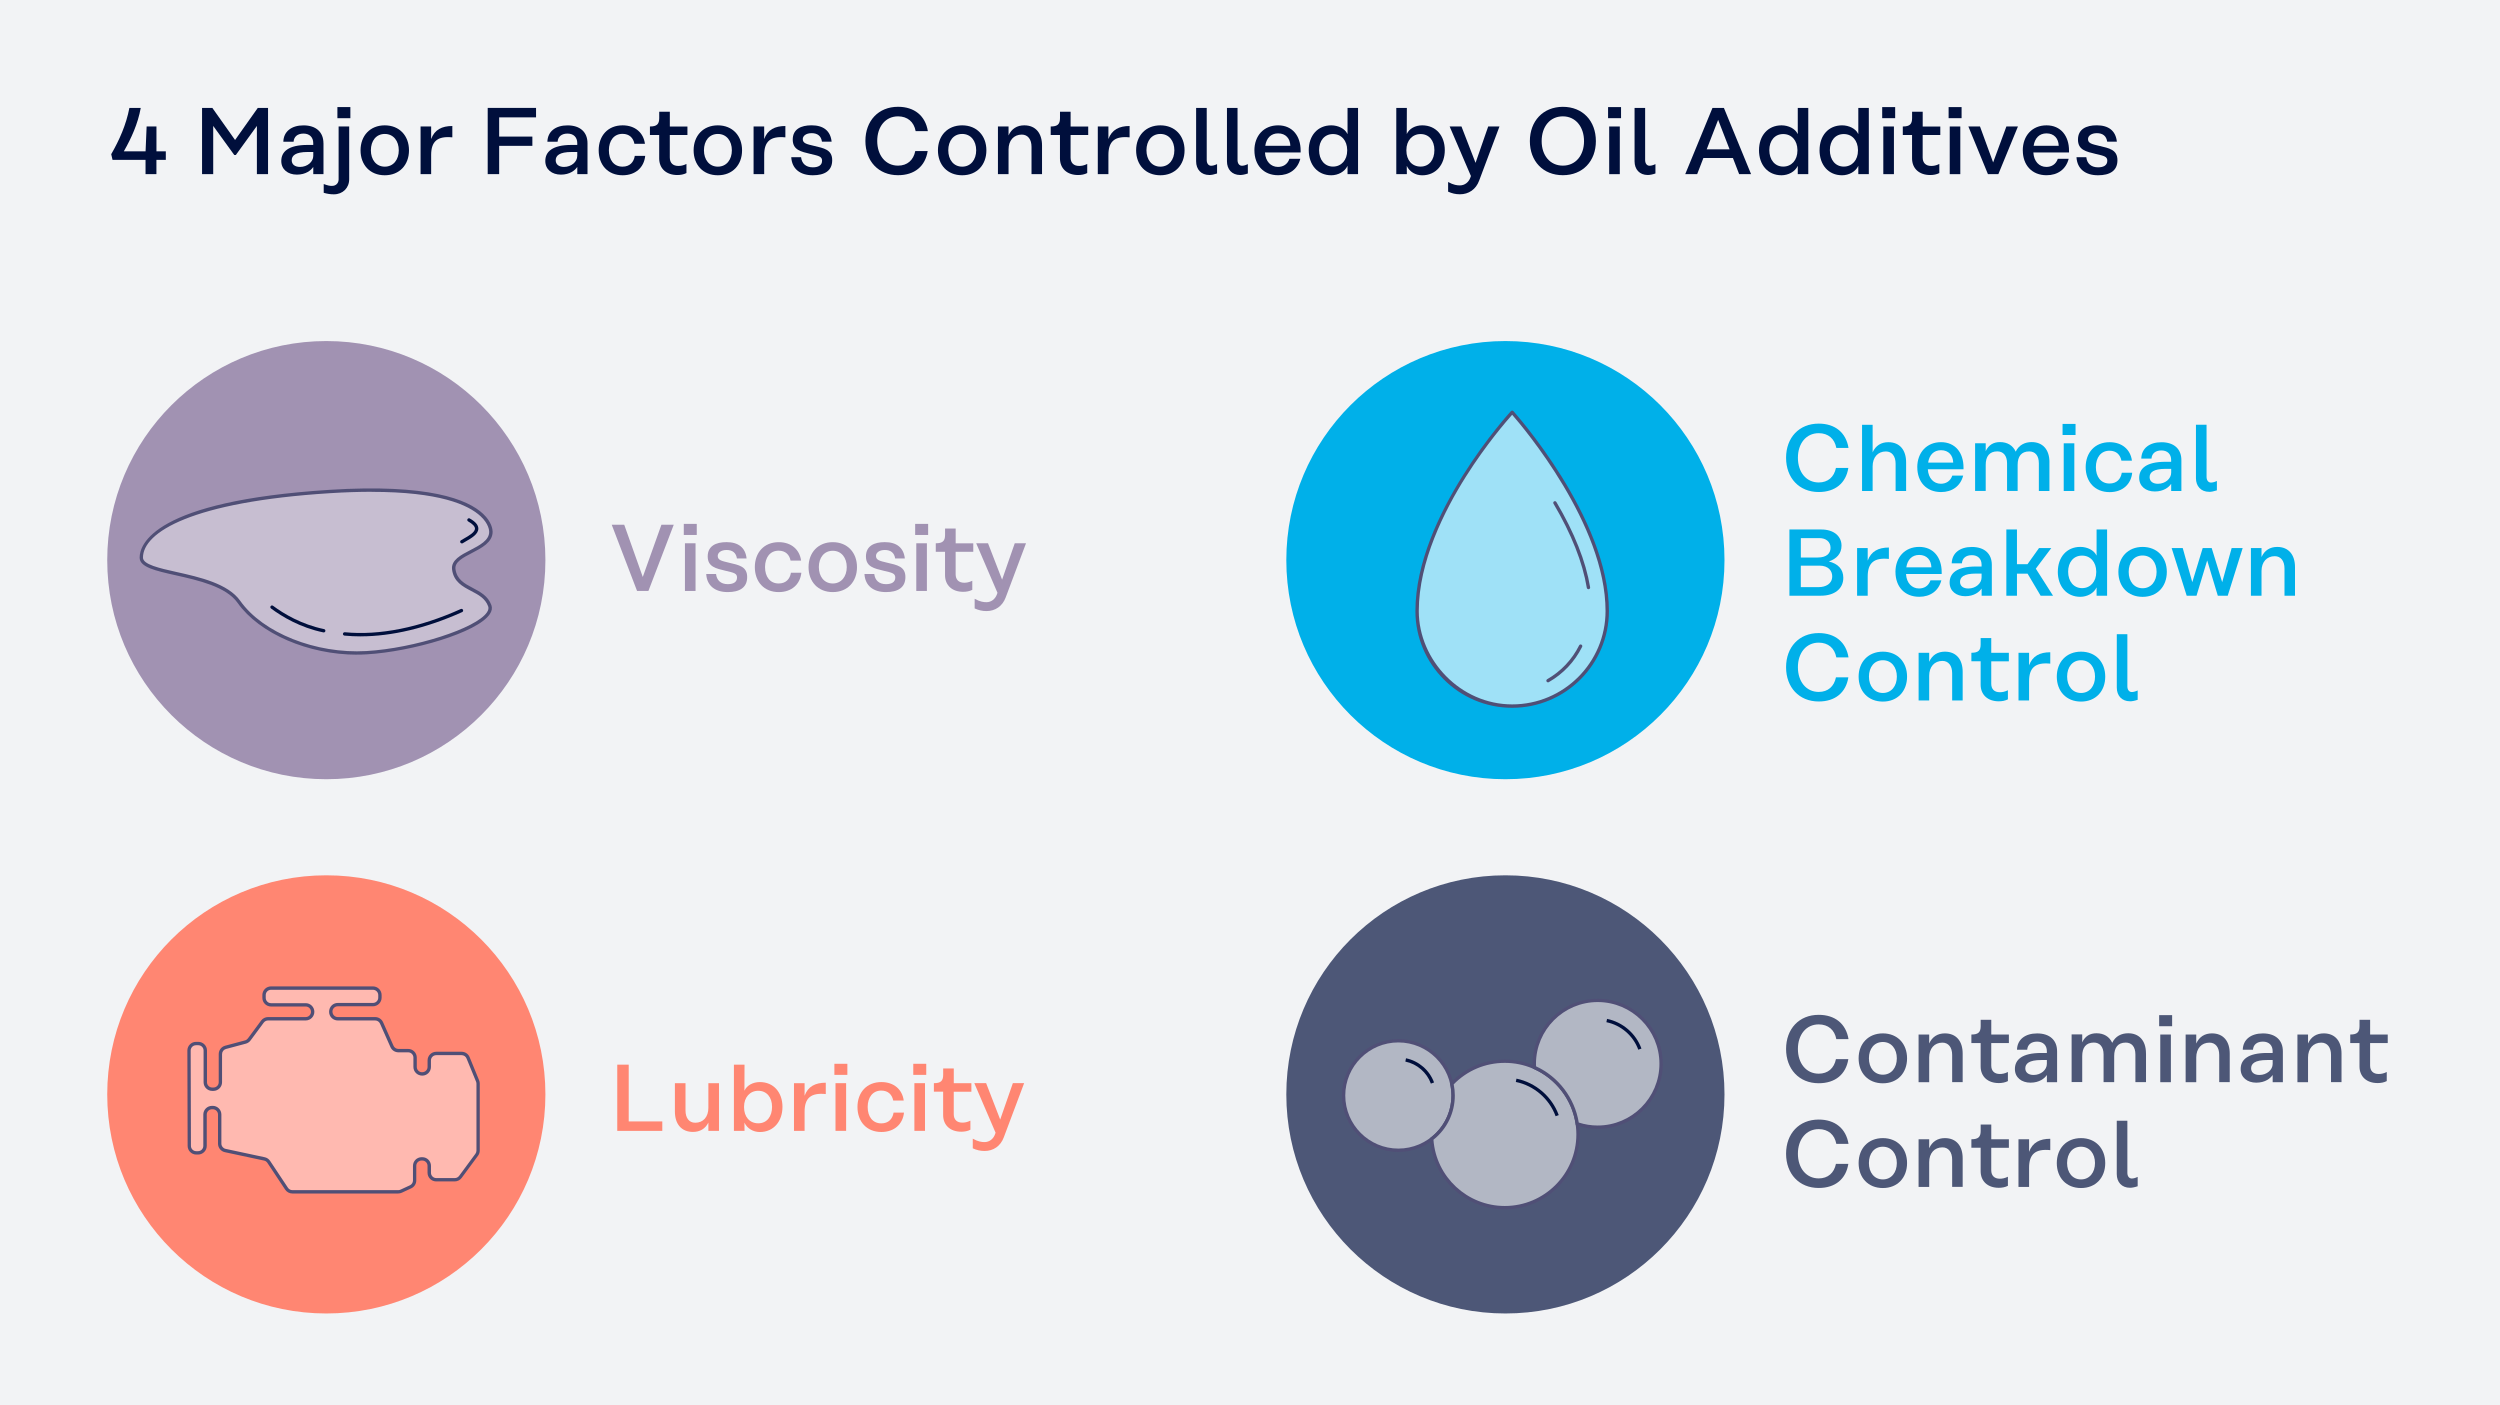 <?xml version="1.0" encoding="UTF-8"?>
<svg id="Ebene_4" data-name="Ebene 4" xmlns="http://www.w3.org/2000/svg" viewBox="0 0 740 416">
  <defs>
    <style>
      .cls-1 {
        fill: #c7bed1;
      }

      .cls-2 {
        fill: #504f76;
      }

      .cls-3 {
        fill: #f2f3f5;
      }

      .cls-4 {
        fill: #ff8672;
      }

      .cls-5 {
        fill: #00b0e9;
      }

      .cls-6 {
        fill: #4d5777;
      }

      .cls-7 {
        fill: #9fe1f7;
      }

      .cls-8 {
        fill: #a192b2;
      }

      .cls-9 {
        fill: #000f3c;
      }

      .cls-10 {
        fill: #b2b7c4;
      }

      .cls-11 {
        fill: #ffb9b0;
      }
    </style>
  </defs>
  <rect class="cls-3" width="740" height="416"/>
  <g>
    <path class="cls-9" d="M49.07,47.32h-2.77v4.23h-3.22v-4.23h-9.77l-.39-1.68c2.38-4.12,4.42-8.68,5.38-13.69h3.36c-.84,4.68-2.8,8.99-5.01,12.85h6.44l.31-7.36h2.91v7.36h2.77v2.52Z"/>
    <path class="cls-9" d="M79.34,31.95v19.6h-3.3v-14.28l-6.24,8.62h-.45l-6.24-8.62v14.28h-3.3v-19.6h3.05l6.72,9.49,6.72-9.49h3.05Z"/>
    <path class="cls-9" d="M95.75,42.39v9.16h-3.02v-2.07h-.06c-.59.9-2.13,2.21-4.79,2.21s-4.62-1.54-4.62-4.03c0-2.72,2.02-4.76,7.81-4.76h1.65v-.53c0-1.74-1.09-2.83-2.88-2.83s-2.83.92-2.94,2.41h-3.03c.08-3.05,2.44-4.84,5.96-4.84,3.72,0,5.91,1.99,5.91,5.29ZM92.73,46.14v-1.15h-1.65c-3.67,0-4.73,1.09-4.73,2.46,0,1.23.95,1.96,2.46,1.96,2.18,0,3.92-1.51,3.92-3.28Z"/>
    <path class="cls-9" d="M98.3,55.02c1.15,0,1.93-.81,1.93-1.9v-15.68h3.13v15.6c0,2.6-1.9,4.48-4.54,4.48-1.06,0-1.9-.14-3-.45v-2.6c1.21.45,1.76.56,2.46.56ZM99.87,31.7h3.84v3.28h-3.84v-3.28Z"/>
    <path class="cls-9" d="M121.06,44.49c0,4.31-2.8,7.39-7.17,7.39s-7.17-3.08-7.17-7.39,2.83-7.39,7.17-7.39,7.17,3.08,7.17,7.39ZM109.78,44.49c0,2.77,1.57,4.84,4.12,4.84s4.14-2.07,4.14-4.84-1.57-4.84-4.14-4.84-4.12,2.04-4.12,4.84Z"/>
    <path class="cls-9" d="M133.89,37.3v3.36c-4.42-.45-6.27,1.2-6.27,5.21v5.68h-3.13v-14.11h3.13v3.72c1.01-2.77,3.19-3.86,6.27-3.86Z"/>
    <path class="cls-9" d="M147.75,34.75v5.68h9.83v2.74h-9.83v8.37h-3.39v-19.6h14.31v2.8h-10.92Z"/>
    <path class="cls-9" d="M173.9,42.39v9.16h-3.02v-2.07h-.06c-.59.9-2.13,2.21-4.79,2.21s-4.62-1.54-4.62-4.03c0-2.72,2.02-4.76,7.81-4.76h1.65v-.53c0-1.74-1.09-2.83-2.88-2.83s-2.83.92-2.94,2.41h-3.02c.08-3.05,2.44-4.84,5.96-4.84,3.72,0,5.91,1.99,5.91,5.29ZM170.87,46.14v-1.15h-1.65c-3.67,0-4.73,1.09-4.73,2.46,0,1.23.95,1.96,2.46,1.96,2.18,0,3.92-1.51,3.92-3.28Z"/>
    <path class="cls-9" d="M184.29,51.88c-4.37,0-7.08-3.08-7.08-7.39s2.72-7.39,7.08-7.39c3.72,0,6.19,2.21,6.61,5.46h-3.11c-.34-1.71-1.46-2.94-3.53-2.94-2.55,0-4.03,2.02-4.03,4.87s1.48,4.84,4.03,4.84c2.16,0,3.33-1.32,3.64-3.19h3.08c-.34,3.39-2.83,5.74-6.69,5.74Z"/>
    <path class="cls-9" d="M198.26,39.96v6.64c0,1.62.92,2.52,2.55,2.52.64,0,1.43-.11,2.38-.59v2.69c-.79.42-1.77.59-2.69.59-3.28,0-5.38-1.93-5.38-4.93v-6.92h-2.74v-2.52h.03c1.99,0,2.72-.67,2.72-2.46v-1.9h3.14v4.37h5.21v2.52h-5.21Z"/>
    <path class="cls-9" d="M219.65,44.49c0,4.31-2.8,7.39-7.17,7.39s-7.17-3.08-7.17-7.39,2.83-7.39,7.17-7.39,7.17,3.08,7.17,7.39ZM208.37,44.49c0,2.77,1.57,4.84,4.12,4.84s4.14-2.07,4.14-4.84-1.57-4.84-4.14-4.84-4.12,2.04-4.12,4.84Z"/>
    <path class="cls-9" d="M232.47,37.3v3.36c-4.42-.45-6.27,1.2-6.27,5.21v5.68h-3.14v-14.11h3.14v3.72c1.01-2.77,3.19-3.86,6.27-3.86Z"/>
    <path class="cls-9" d="M240.2,39.42c-1.57,0-2.58.78-2.58,1.76,0,1.23,1.12,1.48,3.28,1.99,3,.7,5.43,1.12,5.43,4.26s-2.27,4.45-5.74,4.45c-3.84,0-6.19-1.96-6.38-5.35h2.91c.2,1.85,1.4,3,3.47,3,1.54,0,2.74-.53,2.74-1.96,0-1.23-.92-1.43-3.36-1.99-2.91-.7-5.32-1.18-5.32-4.26s2.41-4.23,5.57-4.23c3.53,0,5.6,1.65,5.94,4.84h-2.86c-.25-1.65-1.26-2.52-3.11-2.52Z"/>
    <path class="cls-9" d="M265.82,51.86c-5.82,0-9.66-4.2-9.66-10.14s3.84-10.11,9.66-10.11c4.84,0,8.09,2.66,8.82,7.2h-3.61c-.5-2.74-2.41-4.37-5.21-4.37-3.72,0-6.16,3.05-6.16,7.28s2.44,7.31,6.16,7.31c2.74,0,4.56-1.62,5.1-4.31h3.67c-.7,4.48-3.87,7.14-8.76,7.14Z"/>
    <path class="cls-9" d="M291.97,44.49c0,4.31-2.8,7.39-7.17,7.39s-7.17-3.08-7.17-7.39,2.83-7.39,7.17-7.39,7.17,3.08,7.17,7.39ZM280.69,44.49c0,2.77,1.57,4.84,4.12,4.84s4.14-2.07,4.14-4.84-1.57-4.84-4.14-4.84-4.12,2.04-4.12,4.84Z"/>
    <path class="cls-9" d="M308.44,43.06v8.48h-3.11v-8.06c0-2.24-1.09-3.64-2.88-3.64-2.38,0-3.92,1.74-3.92,4.4v7.31h-3.14v-14.11h3.14v2.66c.9-2.02,2.55-3,4.65-3,3.44,0,5.26,2.41,5.26,5.96Z"/>
    <path class="cls-9" d="M316.89,39.96v6.64c0,1.62.92,2.52,2.55,2.52.64,0,1.43-.11,2.38-.59v2.69c-.79.42-1.77.59-2.69.59-3.28,0-5.38-1.93-5.38-4.93v-6.92h-2.74v-2.52h.03c1.99,0,2.72-.67,2.72-2.46v-1.9h3.14v4.37h5.21v2.52h-5.21Z"/>
    <path class="cls-9" d="M334.36,37.3v3.36c-4.42-.45-6.27,1.2-6.27,5.21v5.68h-3.14v-14.11h3.14v3.72c1.01-2.77,3.19-3.86,6.27-3.86Z"/>
    <path class="cls-9" d="M350.63,44.49c0,4.31-2.8,7.39-7.17,7.39s-7.17-3.08-7.17-7.39,2.83-7.39,7.17-7.39,7.17,3.08,7.17,7.39ZM339.35,44.49c0,2.77,1.57,4.84,4.12,4.84s4.14-2.07,4.14-4.84-1.57-4.84-4.14-4.84-4.12,2.04-4.12,4.84Z"/>
    <path class="cls-9" d="M357.97,51.8c-2.46,0-3.92-1.68-3.92-4.06v-15.79h3.14v15.43c0,1.01.53,1.68,1.29,1.68.39,0,.92-.08,1.77-.48v2.77c-.93.31-1.68.45-2.27.45Z"/>
    <path class="cls-9" d="M367.1,51.8c-2.46,0-3.92-1.68-3.92-4.06v-15.79h3.13v15.43c0,1.01.53,1.68,1.29,1.68.39,0,.92-.08,1.76-.48v2.77c-.92.31-1.68.45-2.27.45Z"/>
    <path class="cls-9" d="M371.3,44.55c0-4.4,2.8-7.45,7.03-7.45s6.66,3.14,6.66,7.5v.53h-10.55v.11c.17,2.52,1.71,4.17,3.84,4.17,1.43,0,2.8-.67,3.39-2.41h3.22c-.81,3.14-3.28,4.87-6.55,4.87-4.37,0-7.03-3.05-7.03-7.34ZM381.94,43.15c-.06-2.13-1.34-3.67-3.61-3.67-2.13,0-3.47,1.4-3.81,3.67h7.42Z"/>
    <path class="cls-9" d="M387.39,44.44c0-4.26,2.6-7.34,6.66-7.34,2.04,0,4.06.98,4.76,2.52h.06v-7.67h3.11v19.6h-3.11v-2.41h-.03c-.79,1.68-2.77,2.74-4.79,2.74-4.06,0-6.66-3.11-6.66-7.45ZM390.45,44.44c0,2.88,1.65,4.87,4.12,4.87s4.2-1.93,4.2-4.73v-.2c-.03-2.74-1.68-4.7-4.2-4.7s-4.12,1.96-4.12,4.76Z"/>
    <path class="cls-9" d="M416.43,49.14h-.03l.03,2.41h-3.13v-19.6h3.13l-.03,7.67h.03c.7-1.54,2.49-2.52,4.54-2.52,4.09,0,6.69,3.08,6.69,7.34s-2.6,7.45-6.69,7.45c-1.99,0-3.75-1.06-4.54-2.74ZM416.29,44.38v.2c0,2.8,1.65,4.73,4.2,4.73s4.09-1.99,4.09-4.87-1.62-4.76-4.09-4.76-4.2,1.96-4.2,4.7Z"/>
    <path class="cls-9" d="M443.84,37.44l-6.02,16.04c-.95,2.58-3.08,4.03-5.68,4.03-1.32,0-2.38-.28-3.5-.78v-2.86c1.62.9,2.66,1.01,3.5,1.01,1.43,0,2.6-.95,3.08-2.3l.17-.48-6.3-14.67h3.5l4.17,10.78,3.75-10.78h3.33Z"/>
    <path class="cls-9" d="M472.38,41.78c0,5.91-3.89,10.08-9.77,10.08s-9.77-4.17-9.77-10.08,3.89-10.16,9.77-10.16,9.77,4.17,9.77,10.16ZM456.33,41.78c0,4.2,2.46,7.25,6.27,7.25s6.27-3.05,6.27-7.25-2.46-7.34-6.27-7.34-6.27,3.05-6.27,7.34Z"/>
    <path class="cls-9" d="M475.99,31.7h3.84v3.28h-3.84v-3.28ZM476.32,37.44h3.14v14.11h-3.14v-14.11Z"/>
    <path class="cls-9" d="M487.75,51.8c-2.46,0-3.92-1.68-3.92-4.06v-15.79h3.13v15.43c0,1.01.53,1.68,1.29,1.68.39,0,.92-.08,1.76-.48v2.77c-.92.31-1.68.45-2.27.45Z"/>
    <path class="cls-9" d="M512.95,46.76h-8.74l-1.85,4.79h-3.53l8.06-19.6h3.39l8.04,19.6h-3.53l-1.85-4.79ZM511.96,44.21l-3.39-8.74-3.39,8.74h6.78Z"/>
    <path class="cls-9" d="M520.67,44.44c0-4.26,2.6-7.34,6.66-7.34,2.04,0,4.06.98,4.76,2.52h.05v-7.67h3.11v19.6h-3.11v-2.41h-.03c-.78,1.68-2.77,2.74-4.79,2.74-4.06,0-6.66-3.11-6.66-7.45ZM523.72,44.44c0,2.88,1.65,4.87,4.12,4.87s4.2-1.93,4.2-4.73v-.2c-.03-2.74-1.68-4.7-4.2-4.7s-4.12,1.96-4.12,4.76Z"/>
    <path class="cls-9" d="M538.59,44.44c0-4.26,2.6-7.34,6.66-7.34,2.04,0,4.06.98,4.76,2.52h.05v-7.67h3.11v19.6h-3.11v-2.41h-.03c-.78,1.68-2.77,2.74-4.79,2.74-4.06,0-6.66-3.11-6.66-7.45ZM541.64,44.44c0,2.88,1.65,4.87,4.12,4.87s4.2-1.93,4.2-4.73v-.2c-.03-2.74-1.68-4.7-4.2-4.7s-4.12,1.96-4.12,4.76Z"/>
    <path class="cls-9" d="M557.13,31.7h3.84v3.28h-3.84v-3.28ZM557.46,37.44h3.14v14.11h-3.14v-14.11Z"/>
    <path class="cls-9" d="M569.11,39.96v6.64c0,1.62.92,2.52,2.55,2.52.64,0,1.43-.11,2.38-.59v2.69c-.79.42-1.77.59-2.69.59-3.28,0-5.38-1.93-5.38-4.93v-6.92h-2.74v-2.52h.03c1.99,0,2.72-.67,2.72-2.46v-1.9h3.14v4.37h5.21v2.52h-5.21Z"/>
    <path class="cls-9" d="M576.79,31.7h3.84v3.28h-3.84v-3.28ZM577.12,37.44h3.13v14.11h-3.13v-14.11Z"/>
    <path class="cls-9" d="M597.31,37.44l-5.8,14.11h-3.08l-5.79-14.11h3.44l3.89,10.64,3.92-10.64h3.42Z"/>
    <path class="cls-9" d="M598.74,44.55c0-4.4,2.8-7.45,7.03-7.45s6.66,3.14,6.66,7.5v.53h-10.55v.11c.17,2.52,1.71,4.17,3.84,4.17,1.43,0,2.8-.67,3.39-2.41h3.22c-.81,3.14-3.28,4.87-6.55,4.87-4.37,0-7.03-3.05-7.03-7.34ZM609.38,43.15c-.06-2.13-1.34-3.67-3.61-3.67-2.13,0-3.47,1.4-3.81,3.67h7.42Z"/>
    <path class="cls-9" d="M620.63,39.42c-1.57,0-2.58.78-2.58,1.76,0,1.23,1.12,1.48,3.28,1.99,3,.7,5.43,1.12,5.43,4.26s-2.27,4.45-5.74,4.45c-3.84,0-6.19-1.96-6.38-5.35h2.91c.2,1.85,1.4,3,3.47,3,1.54,0,2.74-.53,2.74-1.96,0-1.23-.92-1.43-3.36-1.99-2.91-.7-5.32-1.18-5.32-4.26s2.41-4.23,5.57-4.23c3.53,0,5.6,1.65,5.94,4.84h-2.86c-.25-1.65-1.26-2.52-3.11-2.52Z"/>
  </g>
  <circle class="cls-8" cx="96.59" cy="165.8" r="64.85"/>
  <g>
    <path class="cls-1" d="M134.32,168.51c-.64-4.93,11-5.55,11-11.09,0-2.41-3.21-14.75-47.75-11.93-44.54,2.83-55.74,12.9-55.74,19.57,0,5.34,22.47,3.98,28.89,13.08,6.42,9.1,21.72,16.01,37.77,15.07s38.46-8.48,36.48-13.92c-1.98-5.44-9.84-4.5-10.66-10.78Z"/>
    <path class="cls-2" d="M105.67,193.79c-14.37,0-28.91-6.22-35.36-15.36-3.39-4.8-11.64-6.65-18.27-8.14-5.99-1.34-10.71-2.4-10.71-5.23,0-3.87,4.05-16.76,56.21-20.07,29.34-1.86,40.91,2.83,45.45,7.09,2.62,2.46,2.83,4.71,2.83,5.33,0,3.11-3.25,4.8-6.12,6.28-2.65,1.37-5.15,2.66-4.88,4.75h0c.41,3.1,2.7,4.31,5.12,5.58,2.22,1.17,4.52,2.38,5.51,5.09.31.84.16,1.74-.45,2.65-3.61,5.49-23.07,11.15-36.47,11.93-.95.06-1.9.08-2.86.08ZM110.01,145.57c-3.73,0-7.85.13-12.42.42-40.75,2.58-55.27,11.54-55.27,19.07,0,2.03,4.82,3.11,9.93,4.25,6.8,1.52,15.26,3.42,18.87,8.54,6.69,9.49,22.4,15.74,37.34,14.86,14.23-.83,32.57-6.74,35.69-11.48.43-.65.54-1.23.34-1.76-.85-2.35-2.88-3.41-5.03-4.54-2.55-1.34-5.18-2.72-5.65-6.34-.36-2.78,2.57-4.3,5.41-5.76,2.74-1.42,5.58-2.89,5.58-5.39,0-.38-.12-2.36-2.51-4.6-3.71-3.48-12.33-7.25-32.29-7.25Z"/>
  </g>
  <path class="cls-9" d="M106.76,188.37c-1.63,0-3.23-.08-4.8-.23-.27-.03-.48-.27-.45-.55.03-.27.29-.46.55-.45,10.26,1,22.13-1.37,34.33-6.87.25-.12.55,0,.66.25.11.25,0,.55-.25.66-10.51,4.73-20.79,7.18-30.04,7.18Z"/>
  <path class="cls-9" d="M95.81,187.2s-.07,0-.1-.01c-6.83-1.41-12.2-4.63-15.49-7.08-.22-.17-.27-.48-.1-.7.17-.22.48-.27.7-.1,3.22,2.39,8.45,5.52,15.1,6.9.27.06.44.32.39.59-.05.24-.26.4-.49.4Z"/>
  <path class="cls-9" d="M136.71,160.85c-.16,0-.32-.08-.42-.22-.15-.23-.09-.54.14-.69.27-.18.63-.39,1.03-.61,1.25-.71,3.14-1.78,3.13-2.86,0-.65-.7-1.38-2.02-2.13-.24-.13-.33-.44-.19-.68.14-.24.44-.33.68-.19,1.7.96,2.53,1.94,2.53,3,0,1.67-2.1,2.86-3.64,3.74-.37.21-.71.4-.96.57-.08.06-.18.08-.28.08Z"/>
  <g>
    <path class="cls-8" d="M199.43,155.32l-7.5,19.6h-3.36l-7.5-19.6h3.7l5.49,15.46,5.52-15.46h3.67Z"/>
    <path class="cls-8" d="M202.4,155.07h3.84v3.28h-3.84v-3.28ZM202.74,160.81h3.14v14.11h-3.14v-14.11Z"/>
    <path class="cls-8" d="M215.03,162.8c-1.57,0-2.58.78-2.58,1.76,0,1.23,1.12,1.48,3.28,1.99,3,.7,5.43,1.12,5.43,4.26s-2.27,4.45-5.74,4.45c-3.84,0-6.19-1.96-6.38-5.35h2.91c.2,1.85,1.4,3,3.47,3,1.54,0,2.74-.53,2.74-1.96,0-1.23-.92-1.43-3.36-1.99-2.91-.7-5.32-1.18-5.32-4.26s2.41-4.23,5.57-4.23c3.53,0,5.6,1.65,5.94,4.84h-2.86c-.25-1.65-1.26-2.52-3.11-2.52Z"/>
    <path class="cls-8" d="M230.51,175.26c-4.37,0-7.08-3.08-7.08-7.39s2.72-7.39,7.08-7.39c3.72,0,6.19,2.21,6.61,5.46h-3.11c-.34-1.71-1.46-2.94-3.53-2.94-2.55,0-4.03,2.02-4.03,4.87s1.48,4.84,4.03,4.84c2.16,0,3.33-1.32,3.64-3.19h3.08c-.34,3.39-2.83,5.74-6.69,5.74Z"/>
    <path class="cls-8" d="M253.67,167.87c0,4.31-2.8,7.39-7.17,7.39s-7.17-3.08-7.17-7.39,2.83-7.39,7.17-7.39,7.17,3.08,7.17,7.39ZM242.38,167.87c0,2.77,1.57,4.84,4.12,4.84s4.14-2.07,4.14-4.84-1.57-4.84-4.14-4.84-4.12,2.04-4.12,4.84Z"/>
    <path class="cls-8" d="M261.87,162.8c-1.57,0-2.58.78-2.58,1.76,0,1.23,1.12,1.48,3.28,1.99,3,.7,5.43,1.12,5.43,4.26s-2.27,4.45-5.74,4.45c-3.84,0-6.19-1.96-6.38-5.35h2.91c.2,1.85,1.4,3,3.47,3,1.54,0,2.74-.53,2.74-1.96,0-1.23-.92-1.43-3.36-1.99-2.91-.7-5.32-1.18-5.32-4.26s2.41-4.23,5.57-4.23c3.53,0,5.6,1.65,5.94,4.84h-2.86c-.25-1.65-1.26-2.52-3.11-2.52Z"/>
    <path class="cls-8" d="M270.89,155.07h3.84v3.28h-3.84v-3.28ZM271.22,160.81h3.14v14.11h-3.14v-14.11Z"/>
    <path class="cls-8" d="M282.87,163.33v6.64c0,1.62.92,2.52,2.55,2.52.64,0,1.43-.11,2.38-.59v2.69c-.78.42-1.76.59-2.69.59-3.28,0-5.38-1.93-5.38-4.93v-6.92h-2.74v-2.52h.03c1.99,0,2.72-.67,2.72-2.46v-1.9h3.14v4.37h5.21v2.52h-5.21Z"/>
    <path class="cls-8" d="M303.7,160.81l-6.02,16.04c-.95,2.58-3.08,4.03-5.68,4.03-1.32,0-2.38-.28-3.5-.78v-2.86c1.62.9,2.66,1.01,3.5,1.01,1.43,0,2.6-.95,3.08-2.3l.17-.48-6.3-14.67h3.5l4.17,10.78,3.75-10.78h3.33Z"/>
  </g>
  <circle class="cls-4" cx="96.59" cy="323.94" r="64.85"/>
  <g>
    <path class="cls-11" d="M58.01,308.9h.69c1.14,0,2.06.92,2.06,2.06v9.4c0,1.14.92,2.06,2.06,2.06h.35c1.14,0,2.06-.92,2.06-2.06v-8.34c0-.93.63-1.75,1.53-1.99l5.88-1.57c.45-.12.85-.39,1.13-.77l3.91-5.29c.39-.53,1-.84,1.66-.84h11.15c1.14,0,2.06-.92,2.06-2.06h0c0-1.14-.92-2.06-2.06-2.06h-10.27c-1.14,0-2.06-.92-2.06-2.06v-.84c0-1.14.92-2.06,2.06-2.06h30.18c1.14,0,2.06.92,2.06,2.06v.77c0,1.14-.92,2.06-2.06,2.06h-10.43c-1.14,0-2.06.92-2.06,2.06v.07c0,1.14.92,2.06,2.06,2.06h11.08c.82,0,1.55.48,1.88,1.22l3.1,6.98c.33.74,1.07,1.22,1.88,1.22h2.89c1.14,0,2.06.92,2.06,2.06v2.77c0,1.14.92,2.06,2.06,2.06h.07c1.14,0,2.06-.92,2.06-2.06v-1.94c0-1.14.92-2.06,2.06-2.06h7.52c.84,0,1.59.51,1.91,1.28l2.81,6.87c.1.25.15.51.15.78v19.81c0,.44-.14.87-.4,1.22l-4.85,6.58c-.39.53-1.01.84-1.66.84h-5.49c-1.14,0-2.06-.92-2.06-2.06v-2.06c0-1.14-.92-2.06-2.06-2.06h-.21c-1.14,0-2.06.92-2.06,2.06v4.34c0,.81-.47,1.54-1.2,1.87l-2.79,1.28c-.27.12-.56.19-.86.19h-31.35c-.69,0-1.34-.35-1.72-.92l-5.28-7.95c-.3-.45-.76-.76-1.29-.88l-11.59-2.48c-.95-.2-1.63-1.04-1.63-2.02v-8.64c0-1.14-.92-2.06-2.06-2.06h-.21c-1.14,0-2.06.92-2.06,2.06v9.29c0,1.14-.92,2.06-2.06,2.06h-.54c-1.14,0-2.06-.92-2.06-2.06l-.08-28.23c0-1.14.92-2.07,2.06-2.07Z"/>
    <path class="cls-2" d="M117.89,353.28h-31.35c-.86,0-1.66-.43-2.13-1.14l-5.28-7.95c-.23-.34-.58-.58-.98-.66l-11.59-2.48c-1.17-.25-2.03-1.3-2.03-2.51v-8.64c0-.86-.7-1.56-1.56-1.56h-.21c-.86,0-1.56.7-1.56,1.56v9.29c0,1.41-1.15,2.56-2.56,2.56h-.54c-1.41,0-2.56-1.15-2.56-2.56l-.08-28.23c0-.69.26-1.33.75-1.82s1.13-.75,1.81-.75h.69c1.41,0,2.56,1.15,2.56,2.56v9.4c0,.86.7,1.56,1.56,1.56h.35c.86,0,1.56-.7,1.56-1.56v-8.34c0-1.16.78-2.18,1.9-2.48l5.88-1.57c.34-.09.64-.3.85-.58l3.91-5.29c.48-.65,1.25-1.04,2.06-1.04h11.15c.86,0,1.56-.7,1.56-1.56s-.7-1.56-1.56-1.56h-10.27c-1.41,0-2.56-1.15-2.56-2.56v-.84c0-1.41,1.15-2.56,2.56-2.56h30.18c1.41,0,2.56,1.15,2.56,2.56v.77c0,1.41-1.15,2.56-2.56,2.56h-10.43c-.86,0-1.56.7-1.56,1.56,0,.93.7,1.63,1.56,1.63h11.08c1.01,0,1.93.6,2.34,1.52l3.1,6.98c.25.56.81.93,1.43.93h2.89c1.41,0,2.56,1.15,2.56,2.56v2.78c0,.86.7,1.56,1.56,1.56.93,0,1.63-.7,1.63-1.56v-1.94c0-1.41,1.15-2.56,2.56-2.56h7.52c1.04,0,1.97.62,2.37,1.59l2.81,6.87c.13.31.19.63.19.97v19.81c0,.55-.17,1.08-.5,1.52l-4.85,6.58c-.48.65-1.25,1.04-2.06,1.04h-5.49c-1.41,0-2.56-1.15-2.56-2.56v-2.06c0-.86-.7-1.56-1.56-1.56h-.21c-.86,0-1.56.7-1.56,1.56v4.34c0,1-.58,1.91-1.49,2.33l-2.79,1.29c-.34.16-.7.23-1.07.23ZM62.76,327.33h.21c1.41,0,2.56,1.15,2.56,2.56v8.64c0,.73.52,1.38,1.24,1.53l11.59,2.48c.66.14,1.23.53,1.6,1.09l5.28,7.95c.29.44.78.7,1.3.7h31.35c.23,0,.45-.05.65-.14l2.79-1.29c.55-.25.91-.81.91-1.42v-4.34c0-1.41,1.15-2.56,2.56-2.56h.21c1.41,0,2.56,1.15,2.56,2.56v2.06c0,.86.7,1.56,1.56,1.56h5.49c.5,0,.96-.24,1.26-.63l4.85-6.58c.2-.27.3-.59.3-.93v-19.81c0-.21-.04-.4-.12-.59l-2.82-6.87c-.24-.59-.81-.97-1.45-.97h-7.52c-.86,0-1.56.7-1.56,1.56v1.94c0,1.41-1.15,2.56-2.56,2.56-1.48,0-2.63-1.15-2.63-2.56v-2.78c0-.86-.7-1.56-1.56-1.56h-2.89c-1.01,0-1.93-.6-2.34-1.52l-3.1-6.98c-.25-.56-.81-.93-1.43-.93h-11.08c-1.41,0-2.56-1.15-2.56-2.56,0-1.48,1.15-2.63,2.56-2.63h10.43c.86,0,1.56-.7,1.56-1.56v-.77c0-.86-.7-1.56-1.56-1.56h-30.18c-.86,0-1.56.7-1.56,1.56v.84c0,.86.7,1.56,1.56,1.56h10.27c1.41,0,2.56,1.15,2.56,2.56s-1.15,2.56-2.56,2.56h-11.15c-.49,0-.96.24-1.26.63l-3.91,5.29c-.34.46-.84.8-1.4.95l-5.88,1.57c-.68.18-1.16.8-1.16,1.51v8.34c0,1.41-1.15,2.56-2.56,2.56h-.35c-1.41,0-2.56-1.15-2.56-2.56v-9.4c0-.86-.7-1.56-1.56-1.56h-.69c-.42,0-.81.16-1.11.46-.29.3-.46.69-.46,1.11l.08,28.23c0,.86.7,1.56,1.56,1.56h.54c.86,0,1.56-.7,1.56-1.56v-9.29c0-1.41,1.15-2.56,2.56-2.56Z"/>
  </g>
  <g>
    <path class="cls-4" d="M196.04,331.94v2.8h-13.33v-19.6h3.39v16.8h9.94Z"/>
    <path class="cls-4" d="M212.82,334.74h-3.14v-2.46c-.92,1.88-2.55,2.77-4.56,2.77-3.39,0-5.35-2.3-5.35-6.05v-8.37h3.14v8.06c0,2.24,1.06,3.64,2.88,3.64,2.38,0,3.89-1.74,3.89-4.4v-7.31h3.14v14.11Z"/>
    <path class="cls-4" d="M220.38,332.33h-.03l.03,2.41h-3.14v-19.6h3.14l-.03,7.67h.03c.7-1.54,2.49-2.52,4.54-2.52,4.09,0,6.69,3.08,6.69,7.34s-2.6,7.45-6.69,7.45c-1.99,0-3.75-1.06-4.54-2.74ZM220.24,327.57v.2c0,2.8,1.65,4.73,4.2,4.73s4.09-1.99,4.09-4.87-1.62-4.76-4.09-4.76-4.2,1.96-4.2,4.7Z"/>
    <path class="cls-4" d="M244.43,320.48v3.36c-4.42-.45-6.27,1.2-6.27,5.21v5.68h-3.14v-14.11h3.14v3.72c1.01-2.77,3.19-3.86,6.27-3.86Z"/>
    <path class="cls-4" d="M246.98,314.88h3.84v3.28h-3.84v-3.28ZM247.31,320.62h3.14v14.11h-3.14v-14.11Z"/>
    <path class="cls-4" d="M260.89,335.07c-4.37,0-7.08-3.08-7.08-7.39s2.72-7.39,7.08-7.39c3.72,0,6.19,2.21,6.61,5.46h-3.11c-.34-1.71-1.46-2.94-3.53-2.94-2.55,0-4.03,2.02-4.03,4.87s1.48,4.84,4.03,4.84c2.16,0,3.33-1.32,3.64-3.19h3.08c-.34,3.39-2.83,5.74-6.69,5.74Z"/>
    <path class="cls-4" d="M270.33,314.88h3.84v3.28h-3.84v-3.28ZM270.66,320.62h3.14v14.11h-3.14v-14.11Z"/>
    <path class="cls-4" d="M282.31,323.14v6.64c0,1.62.92,2.52,2.55,2.52.64,0,1.43-.11,2.38-.59v2.69c-.78.42-1.76.59-2.69.59-3.28,0-5.38-1.93-5.38-4.93v-6.92h-2.74v-2.52h.03c1.99,0,2.72-.67,2.72-2.46v-1.9h3.14v4.37h5.21v2.52h-5.21Z"/>
    <path class="cls-4" d="M303.14,320.62l-6.02,16.04c-.95,2.58-3.08,4.03-5.68,4.03-1.32,0-2.38-.28-3.5-.78v-2.86c1.62.9,2.66,1.01,3.5,1.01,1.43,0,2.6-.95,3.08-2.3l.17-.48-6.3-14.67h3.5l4.17,10.78,3.75-10.78h3.33Z"/>
  </g>
  <circle class="cls-5" cx="445.6" cy="165.8" r="64.85"/>
  <g>
    <path class="cls-7" d="M475.73,180.87c0,15.54-12.6,28.14-28.14,28.14s-28.14-12.6-28.14-28.14c0-28.5,28.14-58.83,28.14-58.83,0,0,28.14,31.04,28.14,58.83Z"/>
    <path class="cls-2" d="M447.6,209.51c-15.79,0-28.64-12.85-28.64-28.64,0-28.37,27.99-58.87,28.27-59.17.09-.1.23-.16.37-.16h0c.14,0,.27.06.37.16.28.31,28.27,31.5,28.27,59.17,0,15.79-12.85,28.64-28.64,28.64ZM447.59,122.78c-1.54,1.72-7.63,8.72-13.65,18.26-6.38,10.11-13.98,25.22-13.98,39.82s12.4,27.64,27.64,27.64,27.64-12.4,27.64-27.64c0-25.56-24.34-54.31-27.64-58.08Z"/>
  </g>
  <g>
    <path class="cls-7" d="M467.87,191.25c-2.14,4.29-5.52,7.85-9.66,10.23"/>
    <path class="cls-2" d="M458.21,201.98c-.17,0-.34-.09-.43-.25-.14-.24-.05-.54.18-.68,4.09-2.35,7.36-5.81,9.46-10.02.12-.25.42-.35.67-.22.25.12.35.42.22.67-2.19,4.39-5.6,8-9.86,10.44-.08.04-.16.07-.25.07Z"/>
  </g>
  <g>
    <path class="cls-7" d="M460.26,148.84c4.38,7.42,8.46,16.25,9.93,25.07"/>
    <path class="cls-2" d="M470.18,174.4c-.24,0-.45-.17-.49-.42-1.25-7.55-4.57-15.92-9.86-24.89-.14-.24-.06-.54.18-.68.23-.14.54-.06.68.18,5.36,9.08,8.72,17.57,9.99,25.24.04.27-.14.53-.41.58-.03,0-.06,0-.08,0Z"/>
  </g>
  <g>
    <path class="cls-5" d="M538.34,145.64c-5.82,0-9.66-4.2-9.66-10.14s3.84-10.11,9.66-10.11c4.84,0,8.09,2.66,8.82,7.2h-3.61c-.5-2.74-2.41-4.37-5.21-4.37-3.72,0-6.16,3.05-6.16,7.28s2.44,7.31,6.16,7.31c2.74,0,4.56-1.62,5.1-4.31h3.67c-.7,4.48-3.86,7.14-8.76,7.14Z"/>
    <path class="cls-5" d="M564.21,136.85v8.48h-3.11v-8.06c0-2.24-1.09-3.64-2.88-3.64-2.38,0-3.92,1.74-3.92,4.4v7.31h-3.13v-19.6h3.13v8.15c.9-2.02,2.55-3,4.65-3,3.45,0,5.26,2.41,5.26,5.96Z"/>
    <path class="cls-5" d="M567.51,138.33c0-4.39,2.8-7.45,7.03-7.45s6.66,3.14,6.66,7.5v.53h-10.55v.11c.17,2.52,1.71,4.17,3.84,4.17,1.43,0,2.8-.67,3.39-2.41h3.22c-.81,3.13-3.28,4.87-6.55,4.87-4.37,0-7.03-3.05-7.03-7.34ZM578.15,136.93c-.06-2.13-1.34-3.67-3.61-3.67-2.13,0-3.47,1.4-3.81,3.67h7.42Z"/>
    <path class="cls-5" d="M606.63,136.85v8.48h-3.13v-8.18c0-2.35-1.12-3.53-2.86-3.53-2.35,0-3.42,1.51-3.42,4v7.7h-3.13v-8.18c0-2.35-1.18-3.53-2.88-3.53-2.35,0-3.44,1.51-3.44,4v7.7h-3.14v-14.11h3.14v2.35c.84-1.85,2.32-2.69,4.23-2.69,2.16,0,3.81.98,4.65,2.83.95-1.99,2.74-2.83,4.73-2.83,3.14,0,5.26,2.07,5.26,5.96Z"/>
    <path class="cls-5" d="M610.52,125.48h3.84v3.28h-3.84v-3.28ZM610.86,131.22h3.14v14.11h-3.14v-14.11Z"/>
    <path class="cls-5" d="M624.44,145.67c-4.37,0-7.08-3.08-7.08-7.39s2.72-7.39,7.08-7.39c3.72,0,6.19,2.21,6.61,5.46h-3.11c-.34-1.71-1.46-2.94-3.53-2.94-2.55,0-4.03,2.02-4.03,4.87s1.48,4.84,4.03,4.84c2.16,0,3.33-1.32,3.64-3.19h3.08c-.34,3.39-2.83,5.74-6.69,5.74Z"/>
    <path class="cls-5" d="M645.69,136.18v9.16h-3.02v-2.07h-.06c-.59.9-2.13,2.21-4.79,2.21s-4.62-1.54-4.62-4.03c0-2.72,2.02-4.76,7.81-4.76h1.65v-.53c0-1.74-1.09-2.83-2.88-2.83s-2.83.92-2.94,2.41h-3.02c.08-3.05,2.44-4.84,5.96-4.84,3.72,0,5.91,1.99,5.91,5.29ZM642.67,139.93v-1.15h-1.65c-3.67,0-4.73,1.09-4.73,2.46,0,1.23.95,1.96,2.46,1.96,2.18,0,3.92-1.51,3.92-3.28Z"/>
    <path class="cls-5" d="M653.92,145.58c-2.46,0-3.92-1.68-3.92-4.06v-15.79h3.14v15.43c0,1.01.53,1.68,1.29,1.68.39,0,.92-.08,1.77-.47v2.77c-.93.31-1.68.45-2.27.45Z"/>
    <path class="cls-5" d="M545.62,171.04c0,3.25-2.63,5.29-6.63,5.29h-9.32v-19.6h9.46c3.64,0,5.96,1.96,5.96,4.79,0,2.41-1.51,3.89-3.75,4.68,2.63.64,4.28,2.21,4.28,4.84ZM533.05,165.02h5.01c2.74,0,3.78-1.32,3.78-2.86,0-1.79-1.34-2.88-3.3-2.88h-5.49v5.74ZM542.34,170.62c0-1.57-1.04-3.19-3.78-3.19h-5.52v6.36h5.29c2.07,0,4-.98,4-3.16Z"/>
    <path class="cls-5" d="M559.11,162.08v3.36c-4.42-.45-6.27,1.2-6.27,5.21v5.68h-3.14v-14.11h3.14v3.72c1.01-2.77,3.19-3.87,6.27-3.87Z"/>
    <path class="cls-5" d="M561.05,169.33c0-4.39,2.8-7.45,7.03-7.45s6.66,3.14,6.66,7.5v.53h-10.55v.11c.17,2.52,1.71,4.17,3.84,4.17,1.43,0,2.8-.67,3.39-2.41h3.22c-.81,3.13-3.28,4.87-6.55,4.87-4.37,0-7.03-3.05-7.03-7.34ZM571.69,167.93c-.06-2.13-1.34-3.67-3.61-3.67-2.13,0-3.47,1.4-3.81,3.67h7.42Z"/>
    <path class="cls-5" d="M589.58,167.18v9.16h-3.02v-2.07h-.06c-.59.9-2.13,2.21-4.79,2.21s-4.62-1.54-4.62-4.03c0-2.72,2.02-4.76,7.81-4.76h1.65v-.53c0-1.74-1.09-2.83-2.88-2.83s-2.83.92-2.94,2.41h-3.02c.08-3.05,2.44-4.84,5.96-4.84,3.72,0,5.91,1.99,5.91,5.29ZM586.55,170.93v-1.15h-1.65c-3.67,0-4.73,1.09-4.73,2.46,0,1.23.95,1.96,2.46,1.96,2.18,0,3.92-1.51,3.92-3.28Z"/>
    <path class="cls-5" d="M600.16,169.81h-3.14v6.52h-3.14v-19.6h3.14v10.28h3.11l3.42-4.79h3.64l-4.59,6.1,5.1,8.01h-3.67l-3.86-6.52Z"/>
    <path class="cls-5" d="M609.12,169.22c0-4.26,2.6-7.34,6.66-7.34,2.04,0,4.06.98,4.76,2.52h.05v-7.67h3.11v19.6h-3.11v-2.41h-.03c-.78,1.68-2.77,2.74-4.79,2.74-4.06,0-6.66-3.11-6.66-7.45ZM612.17,169.22c0,2.88,1.65,4.87,4.12,4.87s4.2-1.93,4.2-4.73v-.2c-.03-2.74-1.68-4.7-4.2-4.7s-4.12,1.96-4.12,4.76Z"/>
    <path class="cls-5" d="M641.38,169.28c0,4.31-2.8,7.39-7.17,7.39s-7.17-3.08-7.17-7.39,2.83-7.39,7.17-7.39,7.17,3.08,7.17,7.39ZM630.09,169.28c0,2.77,1.57,4.84,4.12,4.84s4.14-2.07,4.14-4.84-1.57-4.85-4.14-4.85-4.12,2.04-4.12,4.85Z"/>
    <path class="cls-5" d="M663.83,162.22l-4.42,14.11h-2.94l-3.14-10.44-3.16,10.44h-2.91l-4.45-14.11h3.28l2.83,10.11,3.08-10.11h2.66l3.11,10.11,2.8-10.11h3.28Z"/>
    <path class="cls-5" d="M679.32,167.85v8.48h-3.11v-8.06c0-2.24-1.09-3.64-2.88-3.64-2.38,0-3.92,1.74-3.92,4.4v7.31h-3.14v-14.11h3.14v2.66c.9-2.02,2.55-3,4.65-3,3.44,0,5.26,2.41,5.26,5.96Z"/>
    <path class="cls-5" d="M538.34,207.64c-5.82,0-9.66-4.2-9.66-10.14s3.84-10.11,9.66-10.11c4.84,0,8.09,2.66,8.82,7.2h-3.61c-.5-2.74-2.41-4.37-5.21-4.37-3.72,0-6.16,3.05-6.16,7.28s2.44,7.31,6.16,7.31c2.74,0,4.56-1.62,5.1-4.31h3.67c-.7,4.48-3.86,7.14-8.76,7.14Z"/>
    <path class="cls-5" d="M564.49,200.28c0,4.31-2.8,7.39-7.17,7.39s-7.17-3.08-7.17-7.39,2.83-7.39,7.17-7.39,7.17,3.08,7.17,7.39ZM553.21,200.28c0,2.77,1.57,4.84,4.12,4.84s4.14-2.07,4.14-4.84-1.57-4.85-4.14-4.85-4.12,2.04-4.12,4.85Z"/>
    <path class="cls-5" d="M580.95,198.85v8.48h-3.11v-8.06c0-2.24-1.09-3.64-2.88-3.64-2.38,0-3.92,1.74-3.92,4.4v7.31h-3.13v-14.11h3.13v2.66c.9-2.02,2.55-3,4.65-3,3.45,0,5.26,2.41,5.26,5.96Z"/>
    <path class="cls-5" d="M589.41,195.74v6.64c0,1.62.92,2.52,2.55,2.52.64,0,1.43-.11,2.38-.59v2.69c-.78.42-1.76.59-2.69.59-3.28,0-5.38-1.93-5.38-4.93v-6.92h-2.74v-2.52h.03c1.99,0,2.71-.67,2.71-2.46v-1.9h3.14v4.37h5.21v2.52h-5.21Z"/>
    <path class="cls-5" d="M606.88,193.08v3.36c-4.42-.45-6.27,1.2-6.27,5.21v5.68h-3.13v-14.11h3.13v3.72c1.01-2.77,3.19-3.87,6.27-3.87Z"/>
    <path class="cls-5" d="M623.15,200.28c0,4.31-2.8,7.39-7.17,7.39s-7.17-3.08-7.17-7.39,2.83-7.39,7.17-7.39,7.17,3.08,7.17,7.39ZM611.87,200.28c0,2.77,1.57,4.84,4.12,4.84s4.14-2.07,4.14-4.84-1.57-4.85-4.14-4.85-4.12,2.04-4.12,4.85Z"/>
    <path class="cls-5" d="M630.49,207.58c-2.46,0-3.92-1.68-3.92-4.06v-15.79h3.13v15.43c0,1.01.53,1.68,1.29,1.68.39,0,.92-.08,1.76-.47v2.77c-.92.31-1.68.45-2.27.45Z"/>
  </g>
  <circle class="cls-6" cx="445.6" cy="323.94" r="64.85"/>
  <g>
    <circle class="cls-10" cx="413.91" cy="324.27" r="16.21"/>
    <path class="cls-2" d="M413.91,340.99c-9.21,0-16.71-7.5-16.71-16.71s7.5-16.71,16.71-16.71,16.71,7.5,16.71,16.71-7.5,16.71-16.71,16.71ZM413.91,308.56c-8.66,0-15.71,7.05-15.71,15.71s7.05,15.71,15.71,15.71,15.71-7.05,15.71-15.71-7.05-15.71-15.71-15.71Z"/>
  </g>
  <g>
    <path class="cls-10" d="M445.41,314.11c-6.16,0-11.72,2.58-15.67,6.7.24,1.11.37,2.27.37,3.46,0,5.24-2.49,9.89-6.34,12.86.69,11.35,10.11,20.34,21.63,20.34s21.68-9.71,21.68-21.68-9.71-21.68-21.68-21.68Z"/>
    <path class="cls-2" d="M445.41,357.97c-11.7,0-21.42-9.14-22.13-20.81l-.02-.26.21-.16c3.9-3,6.14-7.54,6.14-12.46,0-1.12-.12-2.25-.36-3.35l-.06-.26.18-.19c4.23-4.42,9.92-6.86,16.03-6.86,12.23,0,22.18,9.95,22.18,22.18s-9.95,22.18-22.18,22.18ZM424.3,337.36c.81,11.02,10.03,19.61,21.12,19.61,11.68,0,21.18-9.5,21.18-21.18s-9.5-21.18-21.18-21.18c-5.75,0-11.11,2.26-15.12,6.36.22,1.09.33,2.2.33,3.3,0,5.14-2.3,9.89-6.32,13.09Z"/>
  </g>
  <g>
    <path class="cls-10" d="M472.92,296.12c-10.37,0-18.77,8.4-18.77,18.77,0,.36.01.72.03,1.08,6.68,2.96,11.59,9.2,12.68,16.68,1.9.65,3.94,1.01,6.06,1.01,10.37,0,18.77-8.4,18.77-18.77s-8.4-18.77-18.77-18.77Z"/>
    <path class="cls-2" d="M472.92,334.16c-2.12,0-4.21-.35-6.22-1.03l-.29-.1-.04-.3c-1.04-7.13-5.78-13.37-12.38-16.3l-.28-.12-.02-.3c-.02-.37-.04-.74-.04-1.11,0-10.62,8.64-19.27,19.27-19.27s19.27,8.64,19.27,19.27-8.64,19.27-19.27,19.27ZM467.31,332.27c1.82.59,3.7.88,5.61.88,10.07,0,18.27-8.2,18.27-18.27s-8.2-18.27-18.27-18.27-18.27,8.2-18.27,18.27c0,.25,0,.5.02.75,6.67,3.07,11.48,9.4,12.64,16.63Z"/>
  </g>
  <path class="cls-9" d="M423.54,320.75c-1.21-3.31-4.11-5.81-7.56-6.52l.2-.98c3.79.78,6.97,3.52,8.3,7.16l-.94.34Z"/>
  <path class="cls-9" d="M460.46,330.41c-1.89-5.16-6.4-9.05-11.78-10.15l.2-.98c5.71,1.17,10.51,5.3,12.51,10.79l-.94.34Z"/>
  <path class="cls-9" d="M484.93,310.71c-1.51-4.14-5.13-7.26-9.44-8.14l.2-.98c4.65.95,8.55,4.31,10.18,8.78l-.94.34Z"/>
  <g>
    <path class="cls-6" d="M538.34,320.64c-5.82,0-9.66-4.2-9.66-10.14s3.84-10.11,9.66-10.11c4.84,0,8.09,2.66,8.82,7.2h-3.61c-.5-2.74-2.41-4.37-5.21-4.37-3.72,0-6.16,3.05-6.16,7.28s2.44,7.31,6.16,7.31c2.74,0,4.56-1.62,5.1-4.31h3.67c-.7,4.48-3.86,7.14-8.76,7.14Z"/>
    <path class="cls-6" d="M564.49,313.27c0,4.31-2.8,7.39-7.17,7.39s-7.17-3.08-7.17-7.39,2.83-7.39,7.17-7.39,7.17,3.08,7.17,7.39ZM553.2,313.27c0,2.77,1.57,4.84,4.12,4.84s4.14-2.07,4.14-4.84-1.57-4.84-4.14-4.84-4.12,2.04-4.12,4.84Z"/>
    <path class="cls-6" d="M580.95,311.84v8.48h-3.11v-8.06c0-2.24-1.09-3.64-2.88-3.64-2.38,0-3.92,1.74-3.92,4.4v7.31h-3.14v-14.11h3.14v2.66c.9-2.02,2.55-3,4.65-3,3.44,0,5.26,2.41,5.26,5.96Z"/>
    <path class="cls-6" d="M589.41,308.74v6.64c0,1.62.92,2.52,2.55,2.52.64,0,1.43-.11,2.38-.59v2.69c-.78.42-1.76.59-2.69.59-3.28,0-5.38-1.93-5.38-4.93v-6.92h-2.74v-2.52h.03c1.99,0,2.72-.67,2.72-2.46v-1.9h3.14v4.37h5.21v2.52h-5.21Z"/>
    <path class="cls-6" d="M608.9,311.17v9.16h-3.02v-2.07h-.06c-.59.9-2.13,2.21-4.79,2.21s-4.62-1.54-4.62-4.03c0-2.72,2.02-4.76,7.81-4.76h1.65v-.53c0-1.74-1.09-2.83-2.88-2.83s-2.83.92-2.94,2.41h-3.02c.08-3.05,2.44-4.84,5.96-4.84,3.72,0,5.91,1.99,5.91,5.29ZM605.87,314.92v-1.15h-1.65c-3.67,0-4.73,1.09-4.73,2.46,0,1.23.95,1.96,2.46,1.96,2.18,0,3.92-1.51,3.92-3.28Z"/>
    <path class="cls-6" d="M635.22,311.84v8.48h-3.14v-8.18c0-2.35-1.12-3.53-2.86-3.53-2.35,0-3.42,1.51-3.42,4v7.7h-3.14v-8.18c0-2.35-1.18-3.53-2.88-3.53-2.35,0-3.44,1.51-3.44,4v7.7h-3.14v-14.11h3.14v2.35c.84-1.85,2.32-2.69,4.23-2.69,2.16,0,3.81.98,4.65,2.83.95-1.99,2.74-2.83,4.73-2.83,3.14,0,5.26,2.07,5.26,5.96Z"/>
    <path class="cls-6" d="M639.11,300.48h3.84v3.28h-3.84v-3.28ZM639.44,306.22h3.14v14.11h-3.14v-14.11Z"/>
    <path class="cls-6" d="M660,311.84v8.48h-3.11v-8.06c0-2.24-1.09-3.64-2.88-3.64-2.38,0-3.92,1.74-3.92,4.4v7.31h-3.14v-14.11h3.14v2.66c.9-2.02,2.55-3,4.65-3,3.44,0,5.26,2.41,5.26,5.96Z"/>
    <path class="cls-6" d="M675.73,311.17v9.16h-3.02v-2.07h-.06c-.59.9-2.13,2.21-4.79,2.21s-4.62-1.54-4.62-4.03c0-2.72,2.02-4.76,7.81-4.76h1.65v-.53c0-1.74-1.09-2.83-2.88-2.83s-2.83.92-2.94,2.41h-3.02c.08-3.05,2.44-4.84,5.96-4.84,3.72,0,5.91,1.99,5.91,5.29ZM672.71,314.92v-1.15h-1.65c-3.67,0-4.73,1.09-4.73,2.46,0,1.23.95,1.96,2.46,1.96,2.18,0,3.92-1.51,3.92-3.28Z"/>
    <path class="cls-6" d="M693.09,311.84v8.48h-3.11v-8.06c0-2.24-1.09-3.64-2.88-3.64-2.38,0-3.92,1.74-3.92,4.4v7.31h-3.14v-14.11h3.14v2.66c.9-2.02,2.55-3,4.65-3,3.44,0,5.26,2.41,5.26,5.96Z"/>
    <path class="cls-6" d="M701.55,308.74v6.64c0,1.62.92,2.52,2.55,2.52.64,0,1.43-.11,2.38-.59v2.69c-.78.42-1.76.59-2.69.59-3.28,0-5.38-1.93-5.38-4.93v-6.92h-2.74v-2.52h.03c1.99,0,2.72-.67,2.72-2.46v-1.9h3.14v4.37h5.21v2.52h-5.21Z"/>
    <path class="cls-6" d="M538.34,351.64c-5.82,0-9.66-4.2-9.66-10.14s3.84-10.11,9.66-10.11c4.84,0,8.09,2.66,8.82,7.2h-3.61c-.5-2.74-2.41-4.37-5.21-4.37-3.72,0-6.16,3.05-6.16,7.28s2.44,7.31,6.16,7.31c2.74,0,4.56-1.62,5.1-4.31h3.67c-.7,4.48-3.86,7.14-8.76,7.14Z"/>
    <path class="cls-6" d="M564.49,344.27c0,4.31-2.8,7.39-7.17,7.39s-7.17-3.08-7.17-7.39,2.83-7.39,7.17-7.39,7.17,3.08,7.17,7.39ZM553.2,344.27c0,2.77,1.57,4.84,4.12,4.84s4.14-2.07,4.14-4.84-1.57-4.84-4.14-4.84-4.12,2.04-4.12,4.84Z"/>
    <path class="cls-6" d="M580.95,342.84v8.48h-3.11v-8.06c0-2.24-1.09-3.64-2.88-3.64-2.38,0-3.92,1.74-3.92,4.4v7.31h-3.14v-14.11h3.14v2.66c.9-2.02,2.55-3,4.65-3,3.44,0,5.26,2.41,5.26,5.96Z"/>
    <path class="cls-6" d="M589.41,339.74v6.64c0,1.62.92,2.52,2.55,2.52.64,0,1.43-.11,2.38-.59v2.69c-.78.42-1.76.59-2.69.59-3.28,0-5.38-1.93-5.38-4.93v-6.92h-2.74v-2.52h.03c1.99,0,2.72-.67,2.72-2.46v-1.9h3.14v4.37h5.21v2.52h-5.21Z"/>
    <path class="cls-6" d="M606.88,337.08v3.36c-4.42-.45-6.27,1.2-6.27,5.21v5.68h-3.14v-14.11h3.14v3.72c1.01-2.77,3.19-3.86,6.27-3.86Z"/>
    <path class="cls-6" d="M623.15,344.27c0,4.31-2.8,7.39-7.17,7.39s-7.17-3.08-7.17-7.39,2.83-7.39,7.17-7.39,7.17,3.08,7.17,7.39ZM611.86,344.27c0,2.77,1.57,4.84,4.12,4.84s4.14-2.07,4.14-4.84-1.57-4.84-4.14-4.84-4.12,2.04-4.12,4.84Z"/>
    <path class="cls-6" d="M630.48,351.58c-2.46,0-3.92-1.68-3.92-4.06v-15.79h3.14v15.43c0,1.01.53,1.68,1.29,1.68.39,0,.92-.08,1.76-.48v2.77c-.92.31-1.68.45-2.27.45Z"/>
  </g>
</svg>